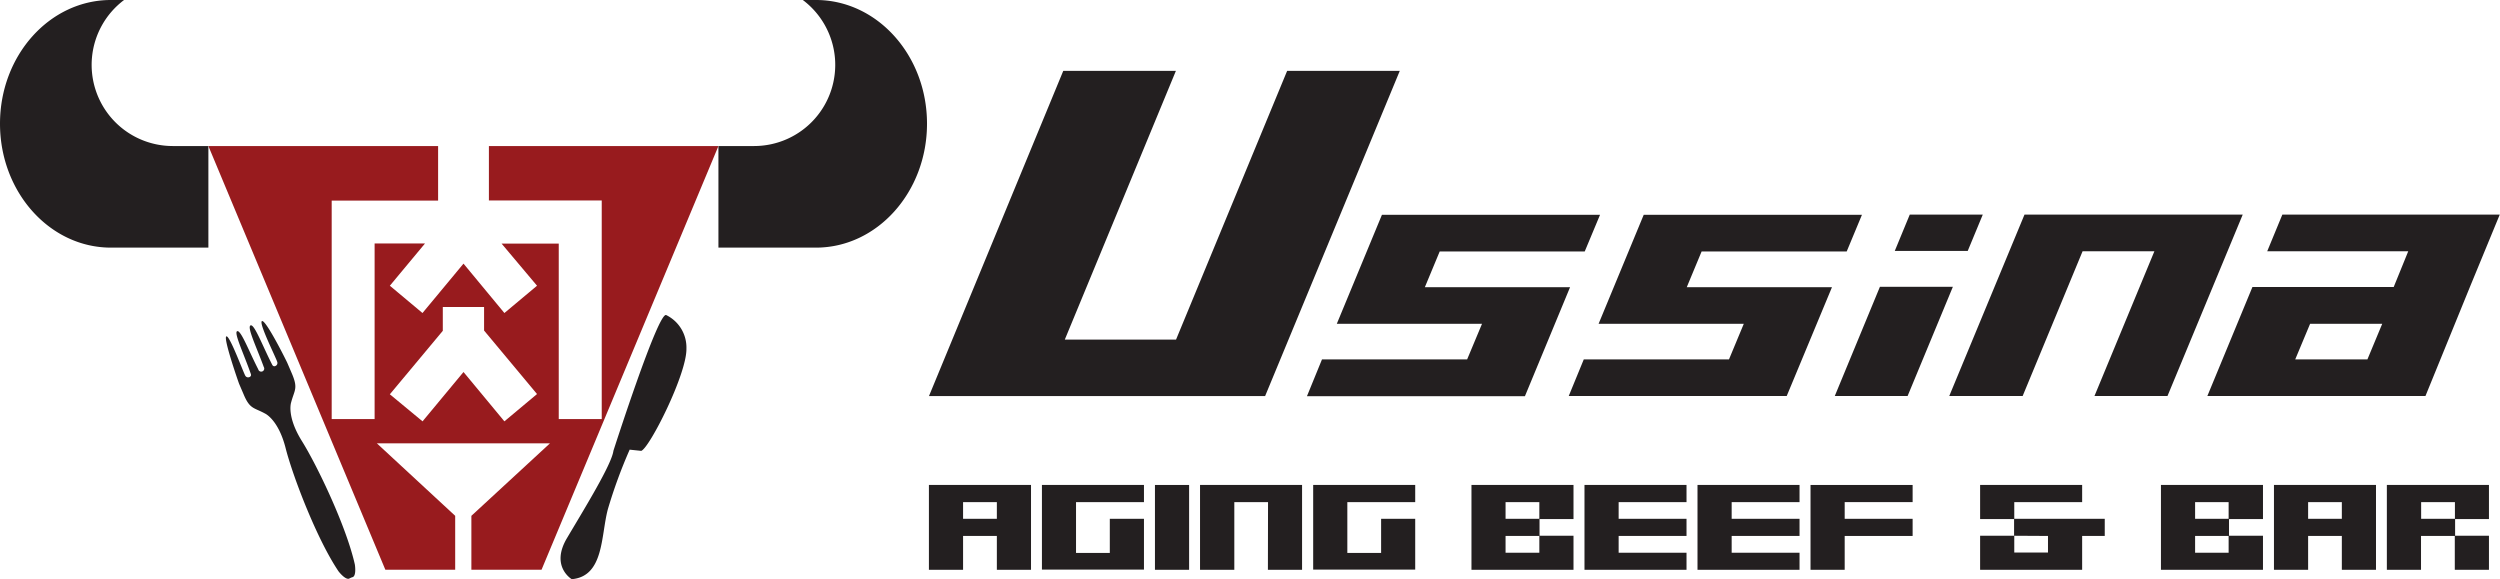 <svg xmlns="http://www.w3.org/2000/svg" viewBox="0 0 393.74 91.25">
  <defs>
    <style>
      .cls-1, .cls-2 {
        fill: #231f20;
      }

      .cls-2 {
        fill-rule: evenodd;
      }

      .cls-3 {
        fill: #981b1e;
      }
    </style>
  </defs>
  <g id="Layer_2" data-name="Layer 2">
    <g id="Layer_1-2" data-name="Layer 1">
      <g>
        <g>
          <path class="cls-1" d="M27.19,23A12.78,12.78,0,0,1,19.54,0H17.47C7.82,0,0,8.72,0,19.48S7.82,39,17.47,39H32.82V23Z"/>
          <path class="cls-1" d="M118.79,23a12.78,12.78,0,0,0,7.65-23h2.07C138.16,0,146,8.72,146,19.48S138.16,39,128.51,39H113.15V23Z"/>
          <path class="cls-2" d="M55.44,90.92c.76-.07.45-2,.45-2C54.58,83,50,73.4,47.55,69.47s-1.7-6.08-1.7-6.08c.52-2,1.14-2.17.11-4.58l-.7-1.63c-.23-.52-3.41-6.86-4-6.61s2.34,6,2.42,6.49a.5.5,0,0,1-.28.57.37.37,0,0,1-.38,0l-.11-.11c-1.52-2.94-2.85-6.55-3.45-6.27s1,3.55,2.08,6.54a.48.48,0,1,1-.87.37c-1.45-2.81-2.72-6.19-3.31-6s1.09,3.68,2.17,6.81v.16a.4.4,0,0,1-.27.27.51.51,0,0,1-.61-.2c-.26-.36-2.48-6.45-3-6.22s1.81,6.93,2,7.45l.7,1.63c1,2.41,1.6,2.09,3.39,3.07,0,0,2.1.94,3.24,5.43S49.94,85,53.33,90c0,0,1.2,1.56,1.78,1.06Z"/>
          <path class="cls-2" d="M104.94,49.63a5.68,5.68,0,0,1,3.17,5.26c.09,4-5.83,15.7-7.12,16.12l-1.82-.19a77.84,77.84,0,0,0-3.44,9.4c-1.11,4.19-.59,10.54-5.68,11,0,0-3.4-2-.76-6.46S96.35,73.14,96.61,71C96.61,71,103.71,48.86,104.94,49.63Z"/>
          <path class="cls-3" d="M113.15,23H77v8.57H94.77V66H88V38.37H79L84.58,45,79.44,49.3,73,41.52,66.54,49.3,61.4,45l5.54-6.66H59V66H52.24V31.59H69V23H32.82L60.69,89.73h11V81.24L59.35,69.82H86.62L74.24,81.24v8.49H85.29ZM79.44,66.36,73,58.59l-6.45,7.77L61.4,62.1l8.34-10V48.35h6.5v3.71l8.34,10Z"/>
        </g>
        <g>
          <path class="cls-1" d="M167.46,11.16H185.2L167.7,53.49h17.52l17.5-42.33h17.74L199.25,62.38H146.31Z"/>
          <path class="cls-1" d="M208.21,56.6h22.86L233.41,51H210.54l7.11-17.17H252l-2.41,5.77H226.75l-2.34,5.63h22.87l-7.11,17.17H205.84Z"/>
          <path class="cls-1" d="M249.44,56.6h22.87L274.64,51H251.77l7.11-17.17h34.37l-2.4,5.77H268l-2.34,5.63h22.87L281.4,62.37H247.07Z"/>
          <path class="cls-1" d="M339.31,39.57H328l-9.44,22.8H307L318.85,33.8h34.37L341.37,62.37h-11.5Z"/>
          <g>
            <polygon class="cls-1" points="309.91 39.52 312.28 33.8 300.78 33.8 298.42 39.52 309.91 39.52"/>
            <polygon class="cls-1" points="296.08 45.17 288.97 62.37 300.44 62.37 307.57 45.17 296.08 45.17"/>
          </g>
          <path class="cls-1" d="M359.46,33.8l-2.38,5.77h22.21L377,45.2H354.75l-7.1,17.17H382L389,45.2l4.7-11.4Zm13.4,22.8H361.49L363.83,51h11.36Z"/>
        </g>
        <g>
          <path class="cls-1" d="M157,84.41h-5.32v5.33h-5.38V76.38h16.08V89.74H157Zm-5.32-5.33v2.63H157V79.08Z"/>
          <path class="cls-1" d="M164.1,76.38h16.07v2.7h-10.7v8h5.32V81.71h5.38v8H164.1Z"/>
          <path class="cls-1" d="M181.9,76.38h5.38V89.74H181.9Z"/>
          <path class="cls-1" d="M199.71,79.08H194.4V89.74H189V76.38h16.07V89.74h-5.38Z"/>
          <path class="cls-1" d="M206.82,76.38h16.07v2.7H212.2v8h5.32V81.71h5.37v8H206.82Z"/>
          <path class="cls-1" d="M242.47,81.75v2.63h5.35v5.36H231.75V76.38h16.07v5.37Zm-5.35-2.67v2.63h5.32V79.08Zm0,5.33v2.64h5.32V84.41Z"/>
          <path class="cls-1" d="M249.55,76.38h16.07v2.7H254.93v2.63h10.69v2.7H254.93v2.64h10.69v2.69H249.55Z"/>
          <path class="cls-1" d="M267.35,76.38h16.07v2.7H272.73v2.63h10.69v2.7H272.73v2.64h10.69v2.69H267.35Z"/>
          <path class="cls-1" d="M290.53,89.74h-5.38V76.38h16.08v2.7h-10.7v2.63h10.7v2.7h-10.7Z"/>
          <path class="cls-1" d="M311.86,84.38h5.35V81.75h-5.35V76.38h16.07v2.7H317.24v2.63h14.25v2.7h-3.56v5.33H311.86Zm5.38,0v2.64h5.31V84.41Z"/>
          <path class="cls-1" d="M351.06,81.75v2.63h5.35v5.36H340.34V76.38h16.07v5.37Zm-5.34-2.67v2.63H351V79.08Zm0,5.33v2.64H351V84.41Z"/>
          <path class="cls-1" d="M368.83,84.41h-5.31v5.33h-5.38V76.38h16.07V89.74h-5.38Zm-5.31-5.33v2.63h5.31V79.08Z"/>
          <path class="cls-1" d="M386.67,81.75v2.63H392v5.36h-5.38V84.41h-5.32v5.33h-5.38V76.38H392v5.37Zm-5.35-2.67v2.63h5.32V79.08Z"/>
        </g>
      </g>
    </g>
  </g>
</svg>
